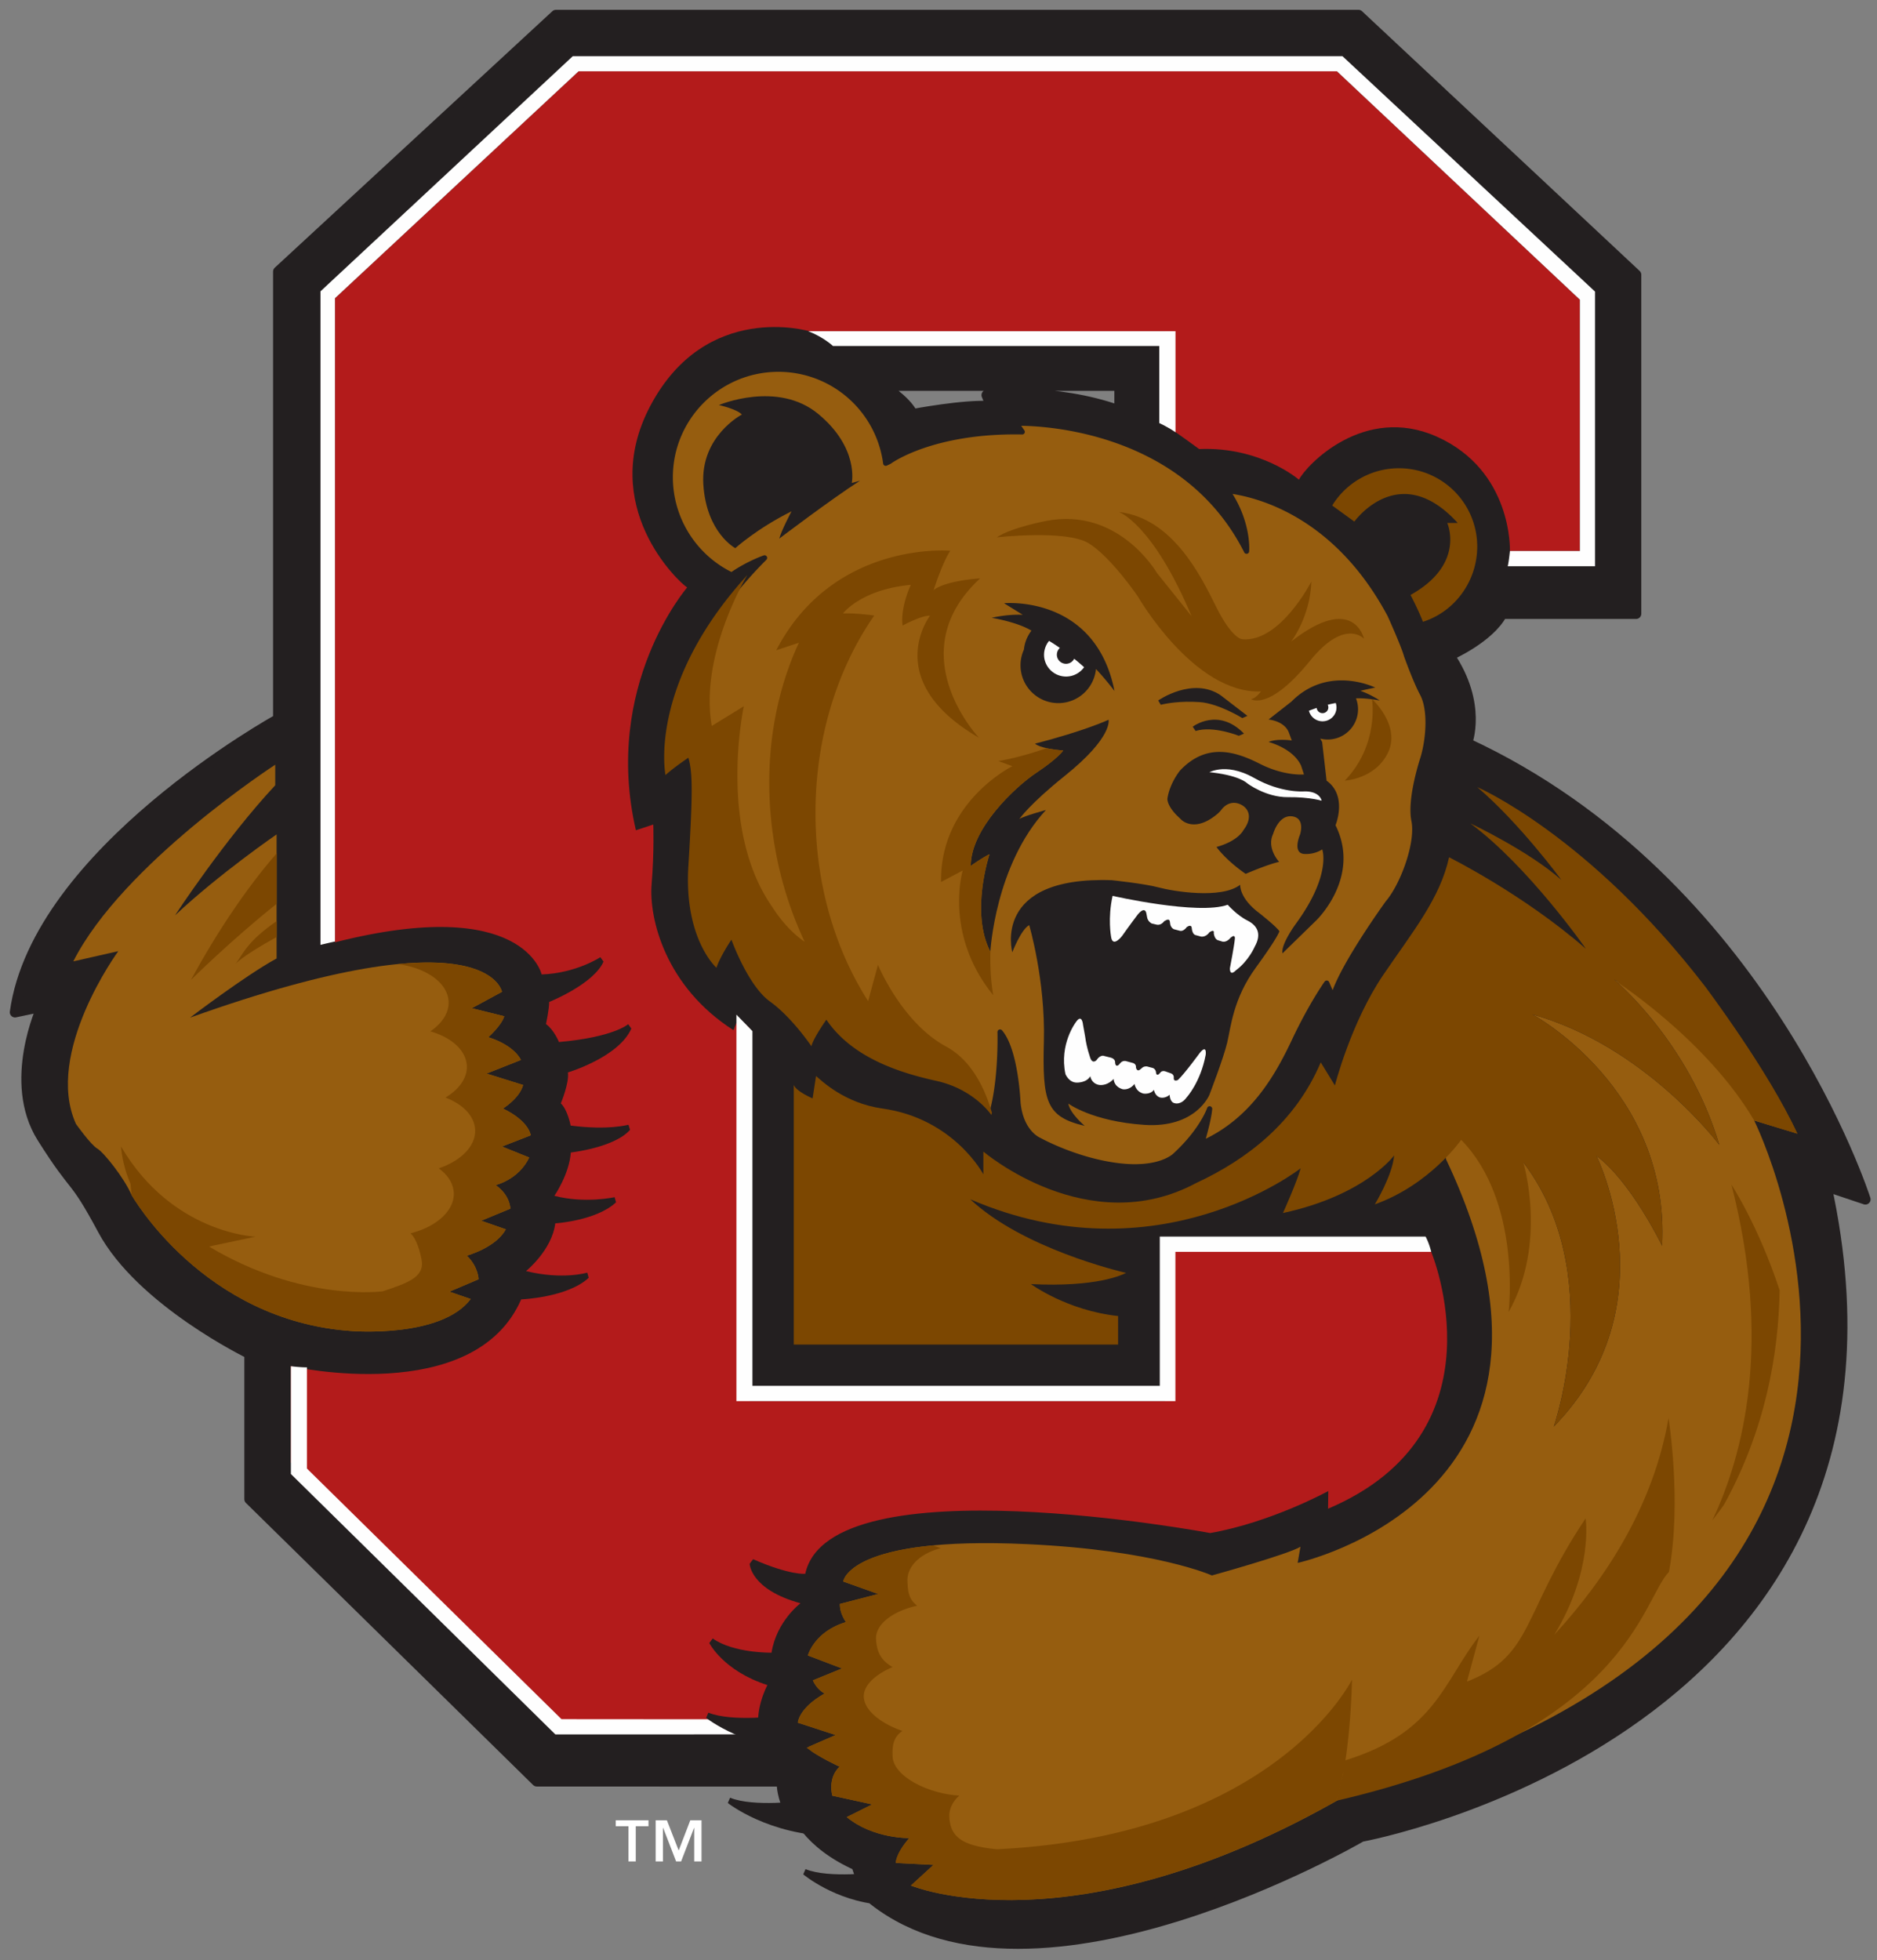 <svg xmlns="http://www.w3.org/2000/svg" width="136" height="142" viewBox="0 0 136 142"><rect x="0" y="0" width="136" height="142" fill="#808080" stroke="none"/><g fill="none" fill-rule="evenodd"><path fill="#231F20" d="M81.12 28.538v1.215c-4.758-1.704-9.628-1.132-9.628-1.132l.332.81c-1.956-.142-5.69.578-5.69.578-.54-1.08-2.215-2.074-2.215-2.074H81.12v.603zm54.038 58.344s-7.332-23.06-28.868-33.044c0 0 1.118-2.814-1.274-6.349 0 0 2.892-1.27 3.816-3.029h9.712V19.903L98.428 1.088H40.28L20.164 19.672v32.424S2.688 61.7 1.088 73.327l1.965-.412s-2.541 5.453 0 9.491c2.544 4.04 2.192 2.564 4.395 6.673 2.774 5.18 10.634 8.985 10.634 8.985v10.54l20.81 20.434 17.79.007s-.125.429.25 1.534l1.517 1.92c.742.912 1.879 1.844 3.622 2.63 0 0 .079.306.277.78 0 0 .256 1.046.964 1.74 11.704 9.168 35.326-4.603 35.326-4.603s42.244-7.68 33.7-47.11l2.82.946z"/><path stroke="#231F20" stroke-linecap="round" stroke-linejoin="round" stroke-width=".756" d="M81.12 28.538v1.215c-4.758-1.704-9.628-1.132-9.628-1.132l.332.81c-1.956-.142-5.69.578-5.69.578-.54-1.08-2.215-2.074-2.215-2.074H81.12v.603zm54.038 58.344s-7.332-23.06-28.868-33.044c0 0 1.118-2.814-1.274-6.349 0 0 2.892-1.27 3.816-3.029h9.712V19.903L98.428 1.088H40.28L20.164 19.672v32.424S2.688 61.7 1.088 73.327l1.965-.412s-2.541 5.453 0 9.491c2.544 4.04 2.192 2.564 4.395 6.673 2.774 5.18 10.634 8.985 10.634 8.985v10.54l20.81 20.434 17.79.007s-.125.429.25 1.534l1.517 1.92c.742.912 1.879 1.844 3.622 2.63 0 0 .079.306.277.78 0 0 .256 1.046.964 1.74 11.704 9.168 35.326-4.603 35.326-4.603s42.244-7.68 33.7-47.11l2.82.946z"/><path fill="#965D0F" d="M19.942 56.886v-1.49S8.899 62.558 5.31 69.644l3.262-.742s-5.394 7.362-3.07 12.515c0 0 1.069 1.509 1.545 1.786.476.275 1.949 2.131 2.477 3.348 0 0 5.175 9.153 15.99 9.872 0 0 6.467.517 8.59-2.322l-1.543-.53 2.114-.9s-.007-.892-.85-1.712c0 0 2.109-.576 2.822-1.906l-1.78-.622 2.11-.874s.01-.948-1.063-1.709c0 0 1.664-.387 2.43-1.996l-1.972-.797 2.081-.811s-.08-1.006-2.01-1.942c0 0 1.19-.725 1.462-1.703l-2.653-.829 2.489-.985s-.393-1.017-2.36-1.65c0 0 .937-.819 1.157-1.516l-2.354-.584 2.188-1.186s-.984-5.856-22.6 1.868c0 0 3.992-3.043 6.27-4.285v-8.987s-4.127 2.83-7.362 5.865c0 0 3.625-5.531 7.262-9.424"/><path fill="#7C4701" d="M20.042 65.474v-3.651c-2.23 2.553-4.44 5.897-6.202 9.161 0 0 2.877-2.859 6.202-5.51m0 2.405v-1.15c-2.143 1.484-2.38 2.3-2.987 3.118 0 0 .35-.514 2.987-1.968m18.411 14.365s-.08-1.005-2.01-1.942c0 0 1.19-.725 1.462-1.703l-2.653-.829 2.489-.985s-.393-1.017-2.36-1.65c0 0 .938-.819 1.157-1.516l-2.353-.584 2.188-1.186s-.462-2.697-7.536-2.008c1.906.249 3.429 1.22 3.644 2.486.151.897-.367 1.753-1.3 2.384 1.412.405 2.445 1.236 2.62 2.274.165.962-.45 1.882-1.523 2.523 1.154.441 1.973 1.2 2.127 2.113.21 1.25-.888 2.432-2.613 3.015.577.42.964.949 1.064 1.546.23 1.371-1.103 2.653-3.113 3.164.456.388.722 1.428.81 1.949.21 1.252-1.082 1.662-2.812 2.247 0 0-5.812.81-12.586-3.237.125-.02.26-.065.26-.065l3.09-.654s-6.023-.216-9.734-6.53c0 0 .054 1.255.686 2.693l.067.802s5.175 9.153 15.99 9.872c0 0 6.469.517 8.59-2.322l-1.543-.53 2.115-.9s-.008-.892-.852-1.712c0 0 2.11-.576 2.823-1.906l-1.78-.622 2.11-.873s.012-.95-1.063-1.71c0 0 1.664-.386 2.43-1.996l-1.97-.797 2.08-.811z"/><path fill="#B31B1B" d="M40.579 125.043l-19.502-19.101v-6.97s13.265 3 16.686-4.843c0 0 3.363-.133 4.891-1.565l-.103-.374s-1.754.542-4.437-.111c0 0 1.886-1.524 2.117-3.458 0 0 2.976-.187 4.405-1.524l-.102-.372s-2.142.48-4.367-.098c0 0 1.07-1.538 1.196-3.14 0 0 3.154-.347 4.287-1.64l-.114-.37s-1.457.417-4.188.06c0 0-.22-1.149-.713-1.607 0 0 .624-1.488.513-2.242 0 0 3.692-1.102 4.596-3.177l-.227-.319s-1.025.941-5.018 1.294c0 0-.357-.886-.94-1.302 0 0 .238-1.077.231-1.599 0 0 3.218-1.287 3.94-2.925l-.231-.32s-1.735 1.157-4.253 1.252c0 0-1.264-5.81-14.974-2.33V21.604L41.92 5.164h54.951l17.6 16.545v18.206h-5.069s.22-5.819-5.3-8.285c-5.254-2.345-9.432 2.04-9.988 3.12 0 0-2.768-2.41-7.228-2.22 0 0-1.638-1.203-2.463-1.74v-6.795H58.64s-7.485-2.236-11.523 5.412c-3.837 7.265 2.052 12.758 2.672 13.15 0 0-6.139 7.104-3.714 17.589l1.259-.418s.078 1.898-.12 4.338c-.201 2.442.986 7.406 5.93 10.56l.362-.897s.479.47.804.741v27.03h30.11V90.686h19.28s5.49 13.103-7.474 18.606l.017-1.279s-4.13 2.266-8.556 3.042c0 0-27.574-5.182-29.342 2.952 0 0-1.098.121-3.778-1.058l-.249.332s.037 1.861 3.682 2.861c0 0-1.737 1.294-2.098 3.58 0 0-2.741.046-4.262-1.031l-.247.332s1.012 2.017 4.209 3.045c0 0-1.046 1.948-.536 3.604.507 1.655 0 0 0 0l-14.487-.629z"/><path fill="#FEFEFE" d="M58.564 23.995s1.008.366 1.789 1.068h23.644v5.585s.68.312 1.175.667v-7.32H58.564z"/><path fill="#FEFEFE" d="M41.502 4.07L23.221 21.105v47.342a49.291 49.291 0 0 1 1.05-.244v-46.6l17.65-16.438h54.951l17.6 16.544v18.206h-5.069s-.08.79-.159 1.106h6.324v-19.9L97.27 4.07H41.502m62.199 86.615H85.165V101.5H53.357V73.501s.8.82 1.162 1.197v25.693h29.514V89.577h19.258s.249.44.41 1.11m-81.462 15.695l18.444 18.155 13.406.01c.52.179 1.172 1.062 1.172 1.062-.097.148-.261.03-.261.03l-14.76.004-19.163-18.866v-7.805s.73.087 1.162.08v7.33z"/><path fill="#965D0F" d="M97.46 130.104C77.743 141.5 66 136.592 66 136.592l1.64-1.5-2.733-.137s-.013-.666.977-1.803c0 0-2.614.06-4.533-1.52l1.845-.92-2.886-.629s-.373-1.26.524-2.103c0 0-1.535-.698-2.393-1.375l2.11-.918-2.74-.892s.026-1.033 1.941-2.118c0 0-.534-.232-.854-.95l2.112-.862-2.473-.941s.448-1.726 2.76-2.418c0 0-.459-.612-.442-1.316l2.78-.72-2.537-.903s.353-3.315 13.357-2.706c9.296.433 13.355 2.267 13.355 2.267s5.57-1.543 6.417-2.082l-.203 1.172s22.317-4.836 10.756-29.226c-1.578-7.49-.131-8.933-.131-8.933 2.835-5.01 5.723 9.142 5.723 9.142 6.097 8.026 2.209 19.144 2.209 19.144 8.527-8.754 3.094-19.61 3.094-19.61 2.49 1.841 4.754 6.51 4.754 6.51.593-11.412-9.404-16.763-9.404-16.763 8.193 2.294 13.552 9.456 13.552 9.456-2.23-7.514-7.617-11.973-7.617-11.973 4.664 2.21 6.544 3.884 6.544 3.884-3.279-4.438-6.517-6.657-6.517-6.657 2.309.887 5.591 2.717 6.378 3.162 4.573 5.878 6.86 10.765 6.86 10.765l-3.125-.95s18.158 36.357-29.64 48.935"/><path fill="#231F20" d="M97.897 40.551c0-.168.01-.333.034-.495"/><path fill="#965D0F" d="M88.919 35.537c2.022.237 7.834 1.576 11.8 9.024 0 0 .988 2.185 1.197 2.943 0 0 .648 1.813 1.144 2.738.615 1.139.465 3.258.052 4.652 0 0-.992 2.951-.66 4.548.33 1.597-.786 4.668-1.901 5.975 0 0-3.432 4.73-3.967 6.857l-.454-1.055s-1.102 1.54-2.336 4.154c-1.235 2.62-3.036 5.832-6.725 7.467 0 0 .506-1.67.575-2.516 0 0-.516 1.545-2.465 3.347 0 0-1.046 1.158-4.153.776-3.106-.38-5.735-1.852-5.735-1.852s-1.333-.526-1.537-2.743c0 0-.152-3.753-1.293-5.09 0 0 .108 3.562-.633 6.007 0 0-1.24-1.862-3.98-2.469-2.737-.603-6.127-1.706-7.973-4.435 0 0-.957 1.347-1.083 1.924 0 0-1.417-2.103-3.01-3.244-1.59-1.138-2.787-4.476-2.787-4.476s-.827 1.227-1.084 2.037c0 0-2.356-2.082-2.036-7.344.319-5.26.319-6.802 0-7.872 0 0-1.082.724-1.657 1.257 0 0-.847-7.707 7.179-15.733 0 0-1.174.396-2.383 1.24a7.866 7.866 0 0 1-4.45-7.08c0-4.322 3.51-7.828 7.838-7.828a7.837 7.837 0 0 1 7.774 6.811l.26-.122s3.053-2.276 9.63-2.151l-.432-.625s11.798-.431 16.686 9.269c0 0 .188-2.092-1.401-4.391"/><path stroke="#231F20" stroke-linecap="round" stroke-linejoin="round" stroke-width=".378" d="M88.919 35.537c2.022.237 7.834 1.576 11.8 9.024 0 0 .988 2.185 1.197 2.943 0 0 .648 1.813 1.144 2.738.615 1.139.465 3.258.052 4.652 0 0-.992 2.951-.66 4.548.33 1.597-.786 4.668-1.901 5.975 0 0-3.432 4.73-3.967 6.857l-.454-1.055s-1.102 1.54-2.336 4.154c-1.235 2.62-3.036 5.832-6.725 7.467 0 0 .506-1.67.575-2.516 0 0-.516 1.545-2.465 3.347 0 0-1.046 1.158-4.153.776-3.106-.38-5.735-1.852-5.735-1.852s-1.333-.526-1.537-2.743c0 0-.152-3.753-1.293-5.09 0 0 .108 3.562-.633 6.007 0 0-1.24-1.862-3.98-2.469-2.737-.603-6.127-1.706-7.973-4.435 0 0-.957 1.347-1.083 1.924 0 0-1.417-2.103-3.01-3.244-1.59-1.138-2.787-4.476-2.787-4.476s-.827 1.227-1.084 2.037c0 0-2.356-2.082-2.036-7.344.319-5.26.319-6.802 0-7.872 0 0-1.082.724-1.657 1.257 0 0-.847-7.707 7.179-15.733 0 0-1.174.396-2.383 1.24a7.866 7.866 0 0 1-4.45-7.08c0-4.322 3.51-7.828 7.838-7.828a7.837 7.837 0 0 1 7.774 6.811l.26-.122s3.053-2.276 9.63-2.151l-.432-.625s11.798-.431 16.686 9.269c0 0 .188-2.092-1.401-4.391z"/><path fill="#231F20" d="M62.313 34.822c-2.09 1.338-5.85 4.195-5.85 4.195.144-.573.888-1.976.888-1.976-2.506 1.244-4.075 2.669-4.075 2.669s-2.094-1.107-2.315-4.614c-.219-3.509 2.793-5.066 2.793-5.066-.369-.402-1.664-.687-1.664-.687s4.25-1.81 7.213.657c2.961 2.465 2.413 4.986 2.413 4.986"/><path fill="#7C4701" d="M72.225 38.926s5.028-.567 6.651.426c1.62.991 3.567 3.853 3.567 3.853s4.058 7.07 8.921 6.884c0 0-.402.543-.726.553 0 0 1.286.924 4.297-2.794 2.517-3.103 3.896-1.576 3.896-1.576s-.732-3.358-5.275.2c0 0 1.38-1.784 1.46-4.344 0 0-2.271 4.449-5.028 4.177 0 0-.73-.048-1.865-2.337-1.137-2.29-3.165-6.426-7.059-6.882 0 0 2.434.813 5.274 7.552l-2.517-3.14s-2.757-4.788-8.026-3.76c0 0-2.515.47-3.57 1.188m27.183 11.71s.553 3.3-1.97 5.912c0 0 2.234-.108 3.146-2.058.914-1.95-1.176-3.854-1.176-3.854"/><path fill="#231F20" d="M83.92 50.742s2.497-1.748 4.526-.374l1.937 1.49-.371.16s-1.719-1.065-3.094-1.157c-1.378-.094-2.376.088-2.813.193l-.185-.312zm2.497 1.903s1.844-1.43 3.717.499l-.374.158s-1.86-.749-3.131-.35l-.212-.307zm6.284 14.817c-.183-.312-1.42-1.286-1.42-1.286-1.512-1.11-1.422-2.082-1.422-2.082-1.373 1.061-4.888.468-5.91.192-1.021-.277-3.399-.524-3.399-.524-8.736-.302-7.203 5.218-7.203 5.218s.646-1.672 1.226-1.962c0 0 1.174 3.986 1.063 8.38-.115 4.395.145 5.504 2.956 6.16 0 0-1.075-.9-1.185-1.613 0 0 1.709 1.28 5.48 1.54 3.77.263 4.742-2.177 4.742-2.177s1.018-2.641 1.287-3.771c.27-1.13.424-3.17 2.065-5.426 1.641-2.253 1.72-2.649 1.72-2.649"/><path fill="#FEFEFE" d="M80.614 64.898s6.205 1.414 8.34.644c0 0 .676.766 1.419 1.136.739.368 1.056.981.54 1.898 0 0-.427 1.018-1.371 1.72 0 0-.428.474-.428-.152 0 0 .315-1.638.357-2.118 0 0 .07-.42-.315-.091 0 0-.266.363-.605.27l-.29-.09s-.25-.035-.317-.51c0 0 .09-.337-.315-.072 0 0-.223.362-.606.314l-.404-.11s-.228-.032-.271-.512c0 0 0-.312-.36-.068 0 0-.226.34-.497.27l-.425-.11s-.269-.097-.29-.471c-.023-.373-.269-.197-.431-.106 0 0-.2.3-.517.248l-.38-.09s-.29-.134-.337-.468l-.047-.248s-.068-.602-.628.066c0 0-.742.986-1.127 1.543 0 0-.695.924-.807.052 0 0-.25-1.324.112-2.945m-1.147 11.879s-.262.325-.449-.084c0 0-.286-.77-.389-1.582l-.157-.876s-.07-.86-.525-.178c0 0-1.21 1.587-.749 3.75 0 0 .25.64.855.616 0 0 .685.014.946-.464 0 0 .051.485.575.621 0 0 .555.167 1.12-.42 0 0-.02.529.625.738 0 0 .482.133.884-.38 0 0 .066.55.642.7 0 0 .502.088.765-.272 0 0 .06.441.44.555 0 0 .35.107.697-.193 0 0 .006.552.374.61 0 0 .445.154.863-.428 0 0 1.002-1.085 1.376-3.08 0 0 .11-.801-.432-.132 0 0-1.085 1.488-1.578 1.955 0 0-.317.162-.306-.138 0 0 .05-.251-.202-.342l-.342-.12s-.273-.14-.43.066c0 0-.228.325-.303.046 0 0 .013-.266-.22-.375l-.436-.116s-.233-.042-.391.131l-.105.086s-.211.207-.307-.12c0 0 .049-.251-.202-.343l-.541-.145s-.218-.058-.394.148l-.105.122s-.228.223-.27-.142c0 0 .05-.268-.294-.371l-.575-.144s-.248-.024-.46.3"/><path fill="#7C4701" d="M68.55 75.811c-3.208-1.725-4.935-5.915-4.935-5.915L62.9 72.52c-2.385-3.73-3.813-8.468-3.813-13.632 0-5.477 1.604-10.48 4.256-14.298 0 0-1.327-.188-2.262-.153 0 0 1.297-1.735 4.916-2.07 0 0-.77 1.592-.598 2.949 0 0 1.368-.746 1.987-.715 0 0-3.603 4.692 3.544 8.84 0 0-5.795-6.107.084-11.541 0 0-2.471.141-3.368.847 0 0 .64-2.007 1.21-2.85 0 0-8.477-.76-12.613 7.208l1.64-.543c-1.955 4.216-2.677 9.42-1.735 14.817a26.857 26.857 0 0 0 2.154 6.845c-1.428-.972-2.341-2.518-2.341-2.518-3.995-5.68-2.065-14.545-2.065-14.545l-2.323 1.427c-.913-5.19 2.582-10.937 2.582-10.937-7.264 7.969-5.936 14.497-5.936 14.497.575-.533 1.657-1.257 1.657-1.257.319 1.07.319 2.612 0 7.872-.32 5.262 2.036 7.344 2.036 7.344.257-.81 1.084-2.037 1.084-2.037s1.197 3.338 2.788 4.476c1.592 1.141 3.009 3.244 3.009 3.244.125-.577 1.083-1.924 1.083-1.924 1.846 2.729 5.236 3.832 7.974 4.435 2.738.607 3.98 2.469 3.98 2.469.014-.052.026-.104.043-.155-.453-1.584-1.395-3.766-3.322-4.803"/><path fill="#231F20" d="M80.322 52.14s-1.7.8-5.328 1.728c0 0 .281.355 2.04.5 0 0-.34.54-1.928 1.6-1.589 1.06-4.769 4.074-4.769 6.758 0 0 .853-.612 1.36-.841 0 0-1.415 4.211.06 7.051 0 0 .342-6.278 4.028-10.258 0 0-1.589.43-1.928.653 0 0 .74-1.08 3.29-3.124 3.519-2.819 3.175-4.067 3.175-4.067"/><path fill="#7C4701" d="M71.698 61.884c-.508.23-1.36.842-1.36.842 0-2.685 3.18-5.698 4.767-6.757 1.589-1.06 1.93-1.6 1.93-1.6a9.077 9.077 0 0 1-1.204-.17c-.907.316-2.16.698-3.488.935l1.013.37s-5.262 2.582-5.17 8.388l1.568-.83s-1.384 4.611 2.216 9.034c0 0-.282-1.357-.199-3.357a5.36 5.36 0 0 0-.014.197c-1.475-2.84-.06-7.052-.06-7.052"/><path fill="#231F20" d="M80.752 50.053C79.355 43.056 72.75 43.7 72.75 43.7l1.357.837c-1.166-.053-2.253.218-2.253.218s1.844.297 2.88.93a2.708 2.708 0 0 0-.546 1.377 2.74 2.74 0 1 0 5.222 1.398 23.633 23.633 0 0 1 1.342 1.593m19.223.695s-.632-.435-1.406-.704c.36-.086.719-.166 1.075-.234 0 0-3.393-1.69-6.073 1.016l-1.657 1.297s1.128.089 1.465.924l.22.594s-1.06-.161-1.685.108c0 0 1.777.446 2.357 1.716l.21.636s-1.39.144-3.194-.768c-1.8-.914-3.866-1.548-5.786.486 0 0-.746.895-.915 2.04 0 0-.05.447.65 1.178l.358.344s.915.966 2.548-.367c0 0 .211-.158.359-.361.202-.273.65-.648 1.273-.428.625.224 1.08.912.313 1.921 0 0-.361.771-1.945 1.21 0 0 .624.913 2.113 1.948 0 0 1.584-.686 2.426-.87 0 0-.935-.992-.43-2.036 0 0 .38-1.38 1.366-1.262.985.12.577 1.324.577 1.324s-.552 1.268.24 1.394c0 0 .698.106 1.37-.322 0 0 .698 1.826-1.92 5.4 0 0-1.083 1.467-.962 2.13l2.45-2.388s3.268-3.13 1.394-6.892c0 0 .89-2.129-.647-3.229l-.32-2.8-.14-.25a2.198 2.198 0 0 0 2.663-1.55c.127-.471.09-.944-.073-1.366.805-.032 1.726.16 1.726.16"/><path fill="#7C4701" d="M98.131 37.785s3.252-4.56 7.489.099h-.758s1.349 2.984-2.66 5.214c0 0 .603 1.157.897 1.945 2.295-.724 3.935-2.924 3.935-5.457a5.67 5.67 0 0 0-5.676-5.666 5.671 5.671 0 0 0-4.832 2.701l1.605 1.164z"/><path fill="#FEFEFE" d="M77.832 47.718a.663.663 0 0 1-1.242-.158.67.67 0 0 1 .203-.624c-.288-.201-.552-.371-.783-.51a1.59 1.59 0 0 0-.33 1.33 1.6 1.6 0 0 0 2.869.577 17.44 17.44 0 0 0-.717-.615m18.369 3.334a.427.427 0 0 1-.02.418.428.428 0 0 1-.59.124.427.427 0 0 1-.189-.31c-.183.06-.368.129-.563.203a1.018 1.018 0 0 0 1.837.306.994.994 0 0 0 .107-.865c-.169.03-.358.069-.582.124m-8.81 4.935s1.3-.946 3.531.316c1.919 1.083 3.534.958 3.534.958s1.245-.112 1.406.845c0 0-.898-.307-2.538-.288-1.638.02-3.004-1.022-3.004-1.022s-.551-.6-2.928-.81"/><path stroke="#231F20" stroke-width=".142" d="M87.392 55.987s1.3-.946 3.53.316c1.919 1.083 3.534.958 3.534.958s1.245-.112 1.406.845c0 0-.898-.307-2.538-.288-1.638.02-3.004-1.022-3.004-1.022s-.551-.6-2.928-.81z"/><path fill="#7C4701" d="M127.499 81.29c-2.286-4.683-3.995-6.44-3.995-6.44s-1.88-1.676-6.544-3.885c0 0 5.386 4.458 7.617 11.973 0 0-5.359-7.162-13.552-9.456 0 0 9.997 5.351 9.404 16.763 0 0-2.263-4.669-4.754-6.51 0 0 5.433 10.856-3.094 19.61 0 0 3.888-11.118-2.209-19.144 0 0 1.772 5.829-1.062 10.838 0 0 .952-7.99-3.44-12.47 0 0-2.234 3.236-6.256 4.677 0 0 1.275-2.085 1.401-3.547 0 0-2.095 2.884-8.057 4.173 0 0 1.004-2.222 1.283-3.24 0 0-10.332 8.108-23.94 2.245 3.78 3.548 10.797 5.22 11.296 5.333l-.044.02c-.258.12-2.086 1.027-6.855.791 0 0 2.606 1.917 6.316 2.313V97.4h-23.5V78.597c.199.489 1.365.971 1.365.971l.248-1.619c.39.33 2.067 1.972 4.805 2.353 5.195.726 7.319 4.768 7.319 4.768v-1.65s7.587 6.488 15.429 2.274c3.645-1.695 7.166-4.369 9.016-8.736l1.025 1.674s1.17-4.582 3.51-8.017c2.17-3.185 4.106-5.532 4.763-8.512 0 0 5.36 2.659 9.914 6.63 0 0-4.154-5.962-8.38-9.091 0 0 4.23 1.992 6.6 4.099 0 0-2.97-4.057-6.093-6.723 0 0 8.064 3.468 16.506 14.435 0 0 4.655 6.196 6.685 10.666l-2.727-.83z"/><path fill="#7C4701" d="M117.141 71.123s6.552 4.246 9.96 10.046l3.125.95-3.554-4.815-3.785-4.12-3.438-1.913-2.308-.148z"/><path fill="#231F20" d="M58.118 130.453s-3.492.474-5.22-.223l-.165.38s2.943 2.343 7.702 2.405m-3.89-8.724s-3.49.47-5.22-.224l-.163.378s2.941 2.344 7.702 2.407m4.72 8.772s-3.492.474-5.22-.223l-.165.378s2.29 1.936 5.638 2.199"/><path fill="#7C4701" d="M72.23 133.961c-2.452-.24-3.364-.845-3.445-2.328-.03-.59.243-1.128.723-1.561-2.204-.115-4.752-1.369-4.83-2.806-.037-.72.013-1.41.708-1.876-1.385-.468-2.744-1.4-2.799-2.453-.048-.923 1.005-1.715 2.085-2.174-.913-.51-1.153-1.207-1.196-2.02-.062-1.166 1.398-2.086 2.982-2.424-.642-.48-.675-1.084-.707-1.746-.06-1.11.936-2.042 2.41-2.42l-.566-.204c-.24.026-.476.05-.7.078a46.056 46.056 0 0 0-.673.089c-.005 0-.011 0-.015.004a21.022 21.022 0 0 0-.977.172c-.21.042-.415.086-.606.134a10.868 10.868 0 0 0-.8.22c-.152.049-.3.1-.435.147-.03.012-.062.022-.09.03-.16.063-.306.124-.443.183l-.066.03a5.81 5.81 0 0 0-.324.163 5.4 5.4 0 0 0-.381.221l-.016.01c-.087.057-.164.116-.24.172-.016.013-.033.024-.049.039a2.46 2.46 0 0 0-.194.17h-.003c-.058.054-.11.112-.156.163-.01.011-.02.021-.027.033-.038.043-.07.087-.1.127-.004.006-.01.012-.013.02-.032.044-.058.089-.08.127a1.074 1.074 0 0 1-.012.023c-.018.032-.03.062-.042.09-.003.005-.007.011-.009.017a.723.723 0 0 0-.027.078l-.003.01c-.005.017-.008.034-.012.044l-.002.01c0 .007-.002.013-.002.013l2.537.904-2.78.72c-.017.704.441 1.315.441 1.315-2.311.693-2.76 2.419-2.76 2.419l2.474.941-2.112.862c.32.718.854.95.854.95-1.915 1.085-1.941 2.118-1.941 2.118l2.74.892-2.11.918c.859.677 2.394 1.375 2.394 1.375-.898.843-.525 2.103-.525 2.103l2.886.63-1.845.92c.176.146.359.273.543.391l.112.071c.18.107.358.209.541.296l.104.045c.168.08.336.15.505.212l.07.027c.18.063.357.12.527.166l.125.036c.165.042.328.08.48.113.03.004.055.01.081.013.136.025.265.049.387.065.032.003.063.012.093.014.128.017.247.032.352.04a.747.747 0 0 1 .094.01l.242.014c.02.001.039.001.057.003l.137.001H65.884c-.581.673-.974 1.346-.977 1.805l2.732.137-.676.617-.963.884.96.307c3.127.86 13.788 2.65 29.89-6.457.193-.612.35-1.301.48-2.016l.54-.35c.074-.022-.459-.538-.384-.561.43-2.881.475-5.844.475-5.844s-5.544 11.302-25.731 12.29"/><path fill="#7C4701" d="M120.896 102.725c-1.097 6.34-4.53 11.621-8.28 15.7 2.86-4.689 2.27-8.429 2.27-8.429-4.652 6.955-3.754 9.933-8.596 11.819l.903-3.328c-2.63 3.37-3.173 7.008-9.707 9.029-.048.306-.099.61-.156.91l-.48 2.018c21.088-4.898 22.134-14.639 24.075-16.566.946-5.095-.029-11.153-.029-11.153m4.555-16.913c2.94 11.432.909 19.501-1.382 24.326.009-.012.016-.025.03-.037.198-.26.394-.517.585-.777l.08-.112c.06-.08.113-.162.169-.242 2.97-5.397 3.935-10.861 4.013-15.5-1.552-4.71-3.495-7.658-3.495-7.658"/><path fill="#FFF" d="M46.987 132.295h-.922v2.548h-.53v-2.548h-.92v-.434h2.372v.434zm2.188 1.756l.842-2.19h.813v2.982h-.53v-2.426h-.014l-.935 2.426h-.363l-.936-2.426h-.015v2.426h-.53v-2.982h.813l.855 2.19z"/></g></svg>